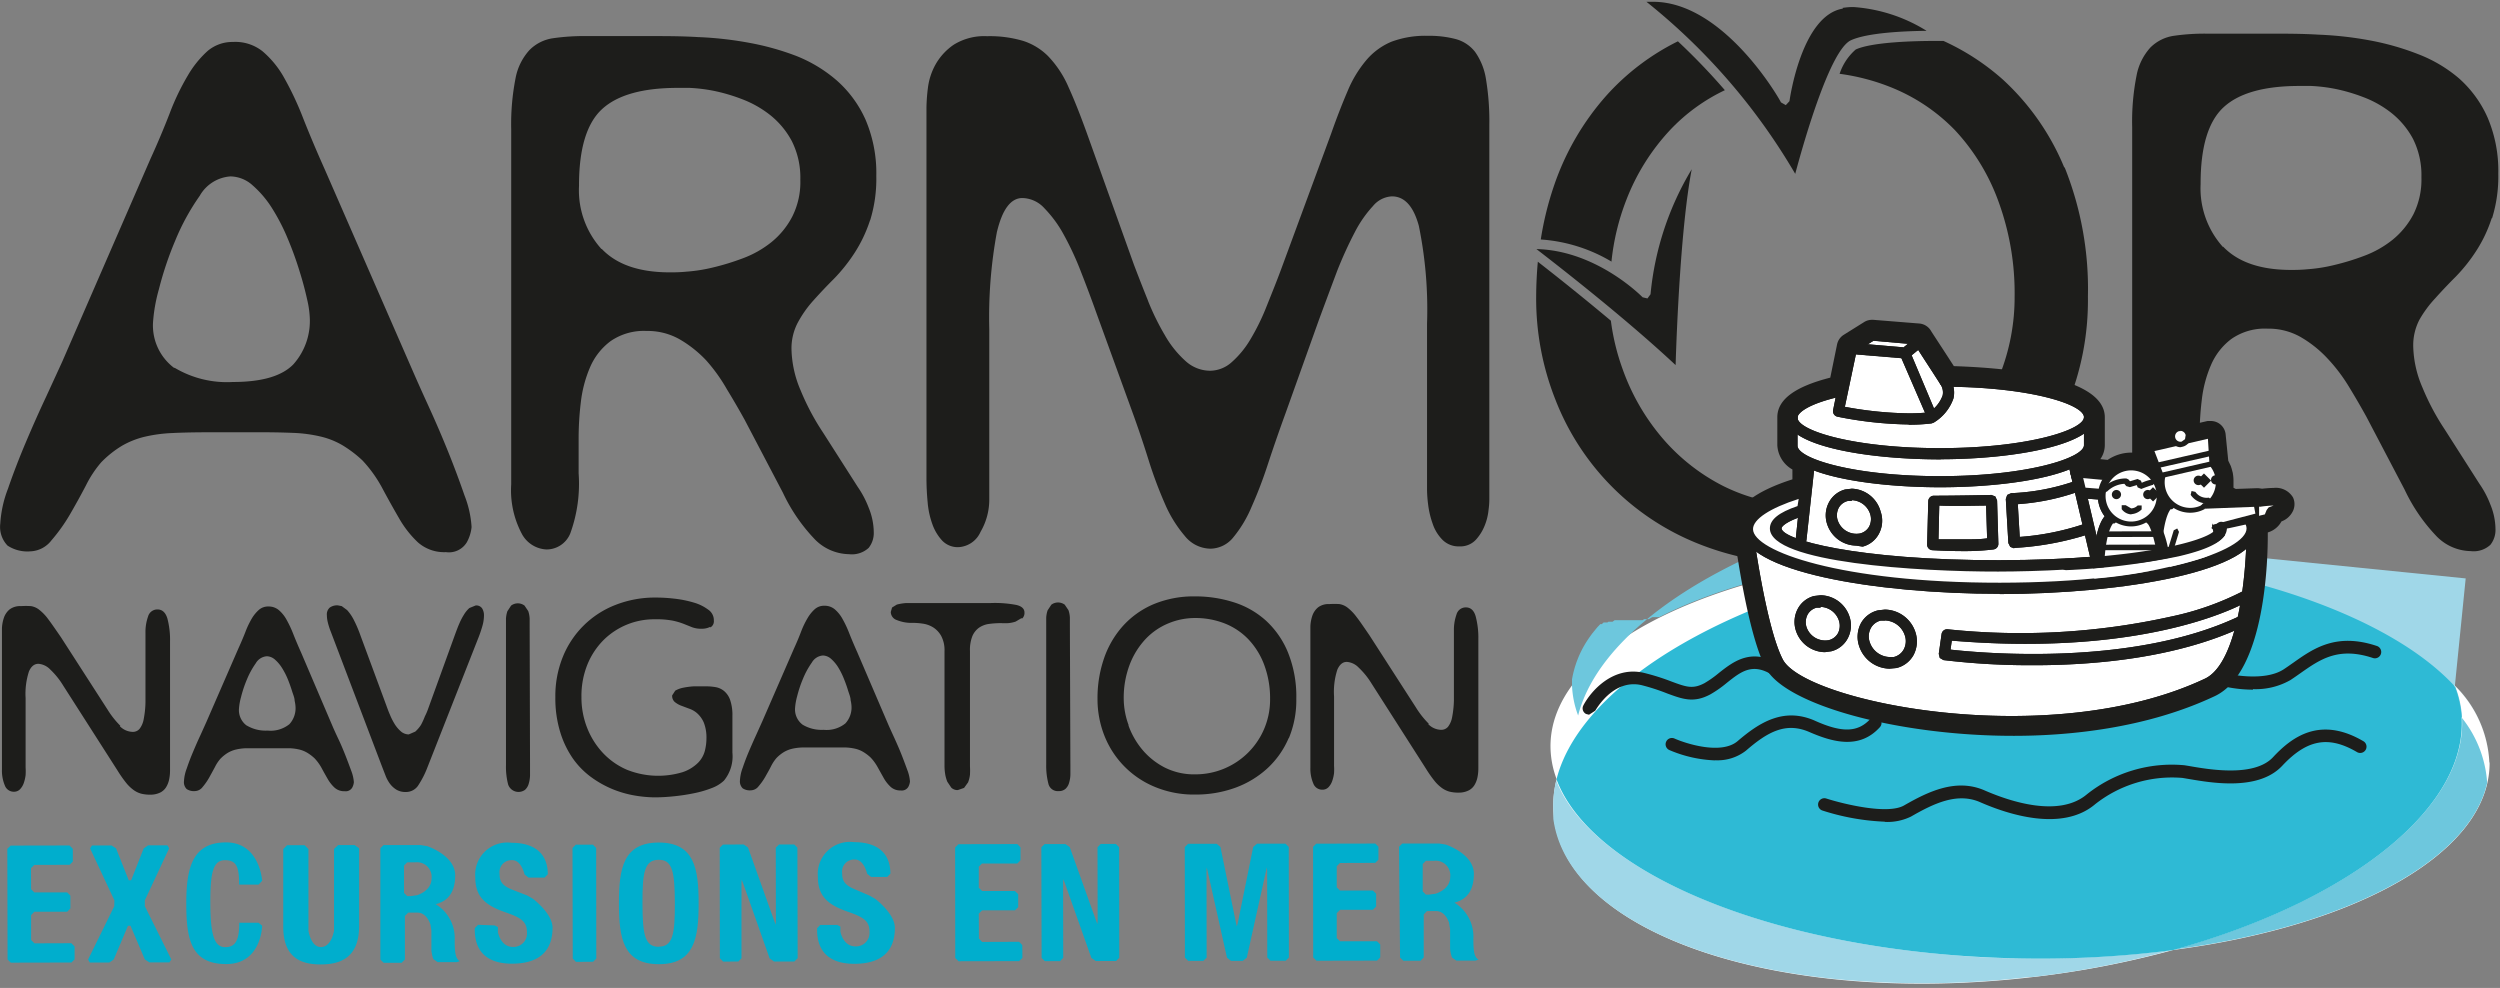 <?xml version="1.0" encoding="UTF-8"?> <svg xmlns="http://www.w3.org/2000/svg" width="248" height="98"><rect width="100%" height="100%" fill="#808080" stroke="none"/><g fill="none"><path d="M246.944 75.635a11.421 11.421 0 0 0-3.414-7.615c-3.895-9.924-23.198-15.748-45.685-13.388-24.594.14-44.099 8.63-44.036 19.442a9.37 9.37 0 0 0 .61 3.223 10.495 10.495 0 0 0-.267 3.807c1.358 11.65 22.614 18.731 47.475 15.825a93.185 93.185 0 0 0 13.96-2.69c18.299-2.412 31.42-9.734 31.383-18.592" fill="#FFF"></path><path d="M204.774 16.612a24.53 24.53 0 0 0-6.117-8.744 23.503 23.503 0 0 0-5.863-3.807h-.9c-1.79 0-6.155.089-7.805.85a5.47 5.47 0 0 0-1.6 2.411c1.687.224 3.34.65 4.925 1.27a18.3 18.3 0 0 1 6.535 4.34 20.647 20.647 0 0 1 4.29 7.03 26.447 26.447 0 0 1 1.611 9.467 20.876 20.876 0 0 1-5.748 14.454 20.305 20.305 0 0 1-14.836 6.193 17.766 17.766 0 0 1-8.35-1.878 19.607 19.607 0 0 1-6.142-4.899 21.739 21.739 0 0 1-3.807-6.675 22.437 22.437 0 0 1-1.168-4.81 259.104 259.104 0 0 0-7.246-5.85 40.018 40.018 0 0 0-.165 3.516c-.02 3.474.627 6.92 1.904 10.152a25.19 25.19 0 0 0 13.858 14.175 27.919 27.919 0 0 0 11.155 2.12 31.46 31.46 0 0 0 11.027-1.904c3.263-1.184 6.26-3 8.82-5.343a24.277 24.277 0 0 0 5.838-8.325 27.145 27.145 0 0 0 2.132-10.939 32.45 32.45 0 0 0-2.31-12.817" fill="#1D1D1B"></path><path d="M159.85 26.015a23.503 23.503 0 0 1 1.472-6.155 21.434 21.434 0 0 1 4.391-7.005 18.147 18.147 0 0 1 5.394-3.908 63.921 63.921 0 0 0-4.658-4.848 23.553 23.553 0 0 0-7.094 5.38 26.104 26.104 0 0 0-5.177 8.884 31.282 31.282 0 0 0-1.333 5.393c2.48.17 4.884.921 7.018 2.196" fill="#1D1D1B"></path><path d="M163.429 29.607l-.482-.115s-4.505-4.644-10.533-4.784c2.449 1.891 8.883 6.904 13.807 11.51.101-3.312.507-13.743 1.599-19.429a29.378 29.378 0 0 0-4.086 12.399l-.305.419zM11.893 72.043c.334.346.79.546 1.27.559a.863.863 0 0 0 .685-.305c.21-.28.349-.607.406-.952a9.695 9.695 0 0 0 .177-1.662v-6.917a4.594 4.594 0 0 1 .254-1.598c.112-.426.5-.72.94-.711.469 0 .799.304.977.888.193.737.283 1.497.266 2.26V76.42c.002.303-.028.605-.089.901a2.411 2.411 0 0 1-.304.774 1.46 1.46 0 0 1-.597.533c-.302.14-.632.21-.964.203a3.528 3.528 0 0 1-.914-.101 2.348 2.348 0 0 1-.774-.38 3.921 3.921 0 0 1-.749-.737 12.5 12.5 0 0 1-.812-1.167l-5.406-8.452a7.614 7.614 0 0 0-1.27-1.574 1.815 1.815 0 0 0-1.18-.57c-.405 0-.718.253-.938.76a7.208 7.208 0 0 0-.33 2.653v6.878c.015.25.015.5 0 .749a3.807 3.807 0 0 1-.178.774 1.713 1.713 0 0 1-.368.622.825.825 0 0 1-.622.254.94.94 0 0 1-.888-.61 3.807 3.807 0 0 1-.292-1.586v-12.69-1.27c.007-.384.076-.765.203-1.129.112-.318.31-.599.571-.812.321-.229.71-.34 1.104-.317.334-.02.669-.02 1.003 0 .302.05.586.176.824.368.332.264.626.571.876.914.317.418.736 1.028 1.27 1.802l4.618 7.17a8.655 8.655 0 0 0 1.27 1.611m12.538-.025c.627.373 1.352.55 2.08.508a2.97 2.97 0 0 0 2.158-.635 2.335 2.335 0 0 0 .61-1.7c-.011-.21-.041-.418-.09-.622 0-.292-.152-.622-.266-.99a14.674 14.674 0 0 0-.419-1.168 7.31 7.31 0 0 0-.57-1.104 3.693 3.693 0 0 0-.699-.825c-.22-.2-.502-.317-.8-.33a1.383 1.383 0 0 0-1.103.698 8.147 8.147 0 0 0-.876 1.6c-.24.567-.435 1.153-.584 1.75a5.812 5.812 0 0 0-.203 1.13 1.904 1.904 0 0 0 .749 1.688m8.502 0c.153.368.356.812.61 1.345.253.533.482 1.079.697 1.625.216.545.407 1.066.584 1.548.14.357.226.734.254 1.117-.02.186-.075.367-.165.533a.749.749 0 0 1-.749.355 1.409 1.409 0 0 1-1.002-.355 3.617 3.617 0 0 1-.673-.85c-.19-.33-.393-.686-.596-1.067a4.62 4.62 0 0 0-.724-1.002 4.378 4.378 0 0 0-.723-.546 2.83 2.83 0 0 0-.787-.317 5.19 5.19 0 0 0-.951-.127H24.406a5.292 5.292 0 0 0-.99.127c-.28.066-.55.173-.8.317a3.68 3.68 0 0 0-.76.61c-.212.246-.391.519-.534.811-.19.356-.38.698-.583 1.066a6.104 6.104 0 0 1-.648.927.99.99 0 0 1-.761.393 1.269 1.269 0 0 1-.812-.203.952.952 0 0 1-.267-.787c.026-.435.12-.863.28-1.269.177-.533.389-1.087.634-1.662.241-.571.482-1.13.736-1.663l.571-1.269 3.16-7.259c.262-.575.495-1.12.698-1.637.172-.465.385-.915.634-1.345.193-.332.438-.632.724-.888.258-.22.587-.337.926-.33a1.56 1.56 0 0 1 1.028.343c.314.267.577.59.774.951.264.47.493.957.686 1.46.22.558.478 1.167.774 1.827l3.083 7.221zm5.381-1.942c.089.241.19.533.33.85.128.317.281.622.457.914.168.28.378.532.622.75.218.2.503.314.8.316l.646-.279c.22-.197.412-.423.571-.672.145-.271.272-.551.381-.838.123-.238.229-.484.317-.736l2.69-7.424c.128-.343.255-.698.407-1.04.132-.313.29-.614.47-.902.144-.24.323-.459.532-.647l.622-.254a.698.698 0 0 1 .635.28c.134.216.2.468.19.723a3.807 3.807 0 0 1-.152 1.015c-.111.396-.243.786-.394 1.168l-5.076 12.906a9.06 9.06 0 0 1-.863 1.7c-.264.448-.749.72-1.269.711a1.726 1.726 0 0 1-.951-.241 2.398 2.398 0 0 1-.648-.61 3.44 3.44 0 0 1-.431-.824l-.33-.85-5.076-13.363a7.183 7.183 0 0 1-.305-.952 3.185 3.185 0 0 1-.089-.698.901.901 0 0 1 .28-.749c.233-.164.514-.244.8-.228l.392.076.533.393c.25.277.463.584.635.914.271.524.505 1.067.698 1.624l2.576 6.967zm14.239 5.901v1.028c-.01.28-.057.558-.14.825a1.269 1.269 0 0 1-.355.571 1.091 1.091 0 0 1-1.675-.52 6.98 6.98 0 0 1-.216-1.89V62.106v-.736c.013-.25.06-.499.14-.736l.368-.559a1.104 1.104 0 0 1 1.332 0l.368.546c.081.237.128.485.14.736v.749l.038 13.82zm17.88-13.743c-.264.13-.555.195-.85.19a2.627 2.627 0 0 1-.926-.14l-.825-.33a6.853 6.853 0 0 0-1.104-.33 8.591 8.591 0 0 0-1.777-.139 7.132 7.132 0 0 0-5.063 2.018 7.398 7.398 0 0 0-1.625 2.424 8.312 8.312 0 0 0-.609 3.274 8.223 8.223 0 0 0 .571 3.07 7.766 7.766 0 0 0 1.561 2.475 7.107 7.107 0 0 0 2.373 1.663 8.35 8.35 0 0 0 5.571.228 3.96 3.96 0 0 0 1.498-.926 2.64 2.64 0 0 0 .672-1.193c.098-.39.15-.79.153-1.193a4.048 4.048 0 0 0-.254-1.573 2.627 2.627 0 0 0-.635-.914 2.297 2.297 0 0 0-.812-.482L67.566 70a2.284 2.284 0 0 1-.635-.368.812.812 0 0 1-.253-.647l.304-.47c.244-.14.51-.239.787-.292a7.5 7.5 0 0 1 1.079-.14h1.167c.319 0 .637.026.952.077.312.051.604.182.85.38.28.236.491.543.61.889.168.511.245 1.048.228 1.586v3.642c.099 1.001-.202 2-.838 2.78a3.566 3.566 0 0 1-1.205.736c-.56.219-1.137.389-1.726.507-.65.136-1.307.237-1.967.305-.637.07-1.276.109-1.916.114a12.424 12.424 0 0 1-2.006-.178 10.533 10.533 0 0 1-2.195-.622 10.241 10.241 0 0 1-2.12-1.18 8.008 8.008 0 0 1-1.827-1.84 9.378 9.378 0 0 1-1.269-2.614 11.421 11.421 0 0 1-.495-3.503 10.33 10.33 0 0 1 .736-3.984 9.213 9.213 0 0 1 5.216-5.165 10.71 10.71 0 0 1 4.01-.736c.628.001 1.255.04 1.878.114.637.07 1.265.198 1.879.38.516.145 1.002.381 1.434.699.366.24.582.653.57 1.09.03.28-.11.55-.355.686m9.163 9.645c.628.372 1.352.55 2.081.507a2.97 2.97 0 0 0 2.157-.634 2.322 2.322 0 0 0 .61-1.7 3.44 3.44 0 0 0-.09-.61c0-.292-.152-.622-.266-1.002-.114-.38-.254-.762-.419-1.168a7.246 7.246 0 0 0-.558-1.104 3.731 3.731 0 0 0-.698-.825c-.22-.2-.502-.317-.8-.33a1.383 1.383 0 0 0-1.103.698 8.02 8.02 0 0 0-.876 1.6c-.24.567-.435 1.153-.584 1.75a5.926 5.926 0 0 0-.203 1.13 1.89 1.89 0 0 0 .749 1.688m8.502 0c.161.364.364.812.61 1.345.24.533.482 1.079.697 1.624.216.546.407 1.066.584 1.549.14.357.226.733.254 1.116a1.409 1.409 0 0 1-.165.533.749.749 0 0 1-.749.356 1.421 1.421 0 0 1-1.002-.356 3.668 3.668 0 0 1-.673-.85l-.596-1.066a4.657 4.657 0 0 0-.724-1.002 4.327 4.327 0 0 0-.723-.546 2.766 2.766 0 0 0-.787-.317 5.076 5.076 0 0 0-.952-.127h-4.327a5.305 5.305 0 0 0-.99.127c-.28.066-.55.173-.8.317-.279.169-.535.373-.76.609-.211.248-.39.52-.534.812-.177.356-.38.698-.583 1.066a6.193 6.193 0 0 1-.66.927.99.99 0 0 1-.762.393 1.269 1.269 0 0 1-.812-.203.964.964 0 0 1-.266-.787c.026-.435.12-.863.279-1.269.177-.533.389-1.087.634-1.662.246-.576.491-1.13.736-1.663l.571-1.269 3.16-7.259c.263-.575.491-1.12.686-1.637.177-.465.394-.915.647-1.345a3.68 3.68 0 0 1 .723-.888c.258-.22.588-.337.926-.33.373-.011.737.11 1.028.342.314.268.577.59.775.952.264.469.494.957.685 1.46.22.558.478 1.167.774 1.827l3.096 7.22zm13.186-10.559l-.559.33c-.234.079-.477.13-.723.153a6.345 6.345 0 0 1-.698 0 8.985 8.985 0 0 0-1.206.076c-.354.044-.693.17-.99.368-.297.211-.53.501-.672.837a3.706 3.706 0 0 0-.241 1.498v11.421c.016.28.016.559 0 .838a2.906 2.906 0 0 1-.19.761l-.394.546-.622.216a.888.888 0 0 1-.647-.241l-.393-.584a3.515 3.515 0 0 1-.216-.774 5.19 5.19 0 0 1-.064-.762V64.594a2.982 2.982 0 0 0-.33-1.51 2.36 2.36 0 0 0-.799-.85 2.665 2.665 0 0 0-1.028-.369 6.815 6.815 0 0 0-.964-.076 3.883 3.883 0 0 1-1.612-.279.863.863 0 0 1-.597-.8l.127-.444.47-.291c.311-.082.63-.133.952-.153h8.376c.85-.032 1.701.031 2.537.19.533.128.8.381.8.75a.749.749 0 0 1-.216.583m4.772 14.493v1.027c-.009.28-.056.558-.14.825a1.269 1.269 0 0 1-.355.571.964.964 0 0 1-.66.216.952.952 0 0 1-1.028-.736 7.081 7.081 0 0 1-.216-1.89V62.017v-.736c.012-.25.06-.499.14-.736l.368-.559a1.117 1.117 0 0 1 1.332 0l.368.546c.082.237.129.485.14.736v.749l.05 13.82zm5.761-3.871a7.919 7.919 0 0 0 1.383 2.411c.615.73 1.37 1.33 2.221 1.764a6.472 6.472 0 0 0 3.02.673 7.398 7.398 0 0 0 7.424-7.45 9.505 9.505 0 0 0-.583-3.413 7.462 7.462 0 0 0-1.574-2.538 6.612 6.612 0 0 0-2.36-1.574 7.931 7.931 0 0 0-2.932-.533 6.878 6.878 0 0 0-2.614.52 6.56 6.56 0 0 0-2.272 1.549 7.741 7.741 0 0 0-1.586 2.538 9.277 9.277 0 0 0-.596 3.477c.016.867.18 1.725.482 2.538m15.888 1.269a8.756 8.756 0 0 1-2.106 3.008 9.518 9.518 0 0 1-3.173 1.929 11.421 11.421 0 0 1-3.985.685 10.05 10.05 0 0 1-4.023-.762 9.086 9.086 0 0 1-5-5.076 9.822 9.822 0 0 1-.685-3.642c-.015-1.359.2-2.71.635-3.997a9.365 9.365 0 0 1 1.865-3.224 8.642 8.642 0 0 1 3.033-2.17 10.33 10.33 0 0 1 4.137-.787c1.291-.007 2.575.185 3.807.572a8.591 8.591 0 0 1 3.198 1.802 8.782 8.782 0 0 1 2.208 3.16c.59 1.467.875 3.038.838 4.619a9.797 9.797 0 0 1-.749 3.934m13.845-1.409c.334.346.79.546 1.27.558a.863.863 0 0 0 .685-.304c.209-.28.348-.607.406-.952a9.822 9.822 0 0 0 .177-1.662v-6.917a4.594 4.594 0 0 1 .254-1.599c.112-.425.5-.719.94-.71.469 0 .799.304.964.888a8.16 8.16 0 0 1 .266 2.259v12.817c.002.303-.028.605-.089.901-.056.274-.159.536-.304.774-.145.23-.352.415-.597.533-.301.14-.631.21-.964.203a3.528 3.528 0 0 1-.914-.101 2.335 2.335 0 0 1-.774-.38 3.807 3.807 0 0 1-.749-.737 12.297 12.297 0 0 1-.812-1.167l-5.393-8.44a7.614 7.614 0 0 0-1.27-1.573 1.815 1.815 0 0 0-1.18-.571c-.405 0-.71.254-.938.761a7.132 7.132 0 0 0-.33 2.653v6.865c.015.25.015.5 0 .749-.031.264-.09.523-.178.774a1.7 1.7 0 0 1-.368.622.825.825 0 0 1-.622.254.94.94 0 0 1-.888-.61 3.731 3.731 0 0 1-.292-1.586v-12.69-1.27c.009-.384.077-.765.203-1.129.113-.317.31-.598.571-.812.321-.229.71-.34 1.104-.317.334-.02.669-.02 1.003 0 .301.05.585.177.824.368.332.264.626.571.876.914.33.418.736 1.028 1.27 1.802l4.618 7.17a8.794 8.794 0 0 0 1.27 1.611M17.324 36.485a10.152 10.152 0 0 0 5.787 1.408c2.86 0 4.856-.583 5.99-1.75a6.46 6.46 0 0 0 1.624-4.722 9.467 9.467 0 0 0-.254-1.7 32.177 32.177 0 0 0-.736-2.754 33.6 33.6 0 0 0-1.167-3.236 20.203 20.203 0 0 0-1.561-3.046 10.254 10.254 0 0 0-1.93-2.284 3.35 3.35 0 0 0-2.22-.901 3.807 3.807 0 0 0-3.046 1.929 22.487 22.487 0 0 0-2.424 4.429 33.312 33.312 0 0 0-1.624 4.835 16.168 16.168 0 0 0-.571 3.122 5.266 5.266 0 0 0 2.081 4.682m23.604.14c.44 1.015.998 2.263 1.675 3.744.677 1.48 1.32 2.978 1.93 4.492a93.154 93.154 0 0 1 1.598 4.277c.39.985.626 2.026.698 3.084v.076a3.896 3.896 0 0 1-.47 1.484 2.069 2.069 0 0 1-2.068.978 3.934 3.934 0 0 1-2.792-.978 10.254 10.254 0 0 1-1.84-2.347 94.557 94.557 0 0 1-1.637-2.932 12.944 12.944 0 0 0-2.005-2.83 11.688 11.688 0 0 0-2.005-1.523 7.817 7.817 0 0 0-2.183-.863 14.074 14.074 0 0 0-2.652-.355 77.179 77.179 0 0 0-3.338-.063h-4.936c-1.455 0-2.703.025-3.744.076-.927.035-1.85.158-2.754.368a8.426 8.426 0 0 0-2.22.876 10.152 10.152 0 0 0-2.107 1.675 10.952 10.952 0 0 0-1.485 2.246 73.775 73.775 0 0 1-1.624 2.944c-.527.9-1.134 1.749-1.815 2.538a2.766 2.766 0 0 1-2.107 1.091 3.591 3.591 0 0 1-2.246-.57 2.678 2.678 0 0 1-.723-2.183c.074-1.183.331-2.348.761-3.452.508-1.48 1.1-3.02 1.777-4.62.677-1.598 1.35-3.109 2.018-4.53a8344.04 8344.04 0 0 0 1.586-3.452l8.756-20.127a82.666 82.666 0 0 0 1.917-4.543 23.794 23.794 0 0 1 1.776-3.705 10.152 10.152 0 0 1 1.955-2.437 3.807 3.807 0 0 1 2.538-.914 4.34 4.34 0 0 1 2.918.914 9.467 9.467 0 0 1 2.158 2.64 30.698 30.698 0 0 1 1.89 4.023c.61 1.548 1.325 3.24 2.145 5.076l8.655 19.822zm18.833-11.929c1.48 1.548 3.743 2.318 6.789 2.31.343 0 .901 0 1.675-.076a15.685 15.685 0 0 0 2.538-.406 24.264 24.264 0 0 0 2.982-.914 10.152 10.152 0 0 0 2.83-1.6 7.995 7.995 0 0 0 2.069-2.537 7.614 7.614 0 0 0 .8-3.668 8.058 8.058 0 0 0-.838-3.807c-.53-1-1.26-1.881-2.145-2.589a10.457 10.457 0 0 0-2.804-1.586c-.93-.36-1.89-.641-2.868-.838a16.32 16.32 0 0 0-2.323-.279h-1.193c-3.485 0-5.99.707-7.512 2.12-1.523 1.412-2.28 3.95-2.272 7.614a8.693 8.693 0 0 0 2.22 6.243m26.65-2.842a13.756 13.756 0 0 1-1.56 3.274c-.592.91-1.272 1.76-2.03 2.538a51.65 51.65 0 0 0-2.031 2.145c-.61.673-1.133 1.42-1.561 2.22a5.495 5.495 0 0 0-.61 2.615c.036 1.412.347 2.805.914 4.099.601 1.461 1.345 2.86 2.221 4.175l3.427 5.368a9.581 9.581 0 0 1 1.091 2.068c.324.772.496 1.6.508 2.437a2.36 2.36 0 0 1-.508 1.56 2.462 2.462 0 0 1-1.954.623 4.848 4.848 0 0 1-3.49-1.587 17.272 17.272 0 0 1-3.058-4.505l-3.808-7.259a81.657 81.657 0 0 0-1.75-3.007 16.777 16.777 0 0 0-2.044-2.856 11.612 11.612 0 0 0-2.652-2.106 6.447 6.447 0 0 0-3.274-.825 5.8 5.8 0 0 0-3.592 1.028 6.345 6.345 0 0 0-2.03 2.614c-.467 1.1-.77 2.263-.901 3.452a29.759 29.759 0 0 0-.216 3.528v3.502a14.416 14.416 0 0 1-.825 5.952 2.538 2.538 0 0 1-2.36 1.6 2.919 2.919 0 0 1-2.475-1.6 9.2 9.2 0 0 1-1.028-4.86V12.83c-.04-1.703.105-3.405.432-5.076a5.698 5.698 0 0 1 1.383-2.792 4.112 4.112 0 0 1 2.322-1.168 21.46 21.46 0 0 1 3.274-.215h6.346c1.497 0 3.096 0 4.796.101 1.704.067 3.4.258 5.077.571 1.571.286 3.113.715 4.606 1.282a13.96 13.96 0 0 1 4.074 2.462 11.332 11.332 0 0 1 2.842 3.883 13.503 13.503 0 0 1 1.066 5.584 13.96 13.96 0 0 1-.609 4.39m27.564 7.996c.47 1.179 1.03 2.32 1.675 3.413.536.95 1.222 1.807 2.03 2.538a3.63 3.63 0 0 0 2.437.978 3.236 3.236 0 0 0 2.145-.838 9.353 9.353 0 0 0 1.852-2.246 21.967 21.967 0 0 0 1.625-3.312c.507-1.27 1.028-2.538 1.56-3.998l4.848-13.147a67.664 67.664 0 0 1 1.663-4.29 11.65 11.65 0 0 1 1.853-3.02 6.612 6.612 0 0 1 2.462-1.789 9.594 9.594 0 0 1 3.59-.584 10.33 10.33 0 0 1 2.767.318 3.63 3.63 0 0 1 1.93 1.269 6.345 6.345 0 0 1 1.09 2.728 25.38 25.38 0 0 1 .33 4.492v37.03c0 .242 0 .635-.075 1.168a5.571 5.571 0 0 1-.394 1.6 4.581 4.581 0 0 1-.9 1.42 2.094 2.094 0 0 1-1.6.623 2.246 2.246 0 0 1-1.675-.648 4.099 4.099 0 0 1-.977-1.599 8.744 8.744 0 0 1-.444-1.852 12.843 12.843 0 0 1-.115-1.498V32.107a41.32 41.32 0 0 0-.812-9.696c-.533-1.963-1.43-2.94-2.69-2.931a2.602 2.602 0 0 0-1.853.951c-.703.763-1.3 1.617-1.777 2.539a40.203 40.203 0 0 0-1.776 3.883c-.584 1.556-1.189 3.18-1.815 4.873l-3.325 9.302a165.165 165.165 0 0 0-1.738 5.013 42.666 42.666 0 0 1-1.625 4.25 12.018 12.018 0 0 1-1.802 3.008 2.957 2.957 0 0 1-2.284 1.13 3.312 3.312 0 0 1-2.538-1.27 12.462 12.462 0 0 1-1.967-3.184 41.408 41.408 0 0 1-1.637-4.391 108.236 108.236 0 0 0-1.637-4.835l-3.503-9.645c-.482-1.354-.994-2.72-1.535-4.099a29.708 29.708 0 0 0-1.713-3.706 11.865 11.865 0 0 0-1.93-2.64 3.033 3.033 0 0 0-2.182-1.014c-1.16 0-2.005 1.138-2.538 3.413-.58 3.16-.832 6.37-.749 9.582v16.916a6.345 6.345 0 0 1-.863 3.198 2.538 2.538 0 0 1-2.17 1.523 2.132 2.132 0 0 1-1.637-.648 4.683 4.683 0 0 1-.977-1.637 8.401 8.401 0 0 1-.47-2.208 25.343 25.343 0 0 1-.114-2.322V10.723a17.17 17.17 0 0 1 .14-1.967c.096-.829.355-1.631.761-2.36a5.85 5.85 0 0 1 1.815-1.967c.99-.607 2.14-.9 3.3-.838a11.586 11.586 0 0 1 3.59.47 6.168 6.168 0 0 1 2.437 1.485c.861.896 1.553 1.941 2.043 3.083.584 1.278 1.24 2.936 1.967 4.975l4.518 12.627c.444 1.167.914 2.373 1.421 3.63m106.638-5.394c1.48 1.548 3.743 2.318 6.789 2.31.343 0 .9 0 1.675-.076.856-.065 1.705-.201 2.538-.407 1.013-.239 2.01-.544 2.982-.913a10.152 10.152 0 0 0 2.83-1.6 8.071 8.071 0 0 0 2.069-2.537c.56-1.14.83-2.4.787-3.668a8.033 8.033 0 0 0-.838-3.807 8.249 8.249 0 0 0-2.107-2.538 10.393 10.393 0 0 0-2.791-1.586c-.93-.36-1.89-.641-2.868-.838a16.256 16.256 0 0 0-2.323-.28h-1.193c-3.485 0-5.99.707-7.512 2.12-1.523 1.413-2.28 3.951-2.272 7.614a8.693 8.693 0 0 0 2.22 6.244m26.65-2.843a13.63 13.63 0 0 1-1.56 3.275c-.591.911-1.271 1.761-2.03 2.538a51.651 51.651 0 0 0-2.031 2.144 11.206 11.206 0 0 0-1.548 2.107 5.52 5.52 0 0 0-.61 2.614 10.85 10.85 0 0 0 .914 4.1c.6 1.461 1.344 2.86 2.22 4.174l3.427 5.368a9.492 9.492 0 0 1 1.092 2.069c.323.772.496 1.6.507 2.436a2.373 2.373 0 0 1-.507 1.561 2.45 2.45 0 0 1-1.955.622 4.848 4.848 0 0 1-3.49-1.586 17.335 17.335 0 0 1-3.058-4.505l-3.807-7.26a81.658 81.658 0 0 0-1.751-3.007 16.7 16.7 0 0 0-2.12-2.779 11.56 11.56 0 0 0-2.652-2.107 6.46 6.46 0 0 0-3.274-.824 5.8 5.8 0 0 0-3.591 1.027 6.345 6.345 0 0 0-2.03 2.615c-.47 1.1-.774 2.262-.902 3.451a29.264 29.264 0 0 0-.215 3.528v3.49a14.39 14.39 0 0 1-.825 5.952 2.538 2.538 0 0 1-2.36 1.599 2.919 2.919 0 0 1-2.475-1.599 9.2 9.2 0 0 1-1.028-4.86V12.589a23.388 23.388 0 0 1 .431-5.076 5.698 5.698 0 0 1 1.37-2.792 4.124 4.124 0 0 1 2.323-1.168c1.08-.155 2.17-.227 3.261-.215h6.346c1.497 0 3.096 0 4.784.101 1.704.067 3.4.258 5.076.571 1.64.303 3.246.761 4.797 1.37a13.883 13.883 0 0 1 4.023 2.386 11.32 11.32 0 0 1 2.842 3.884 13.477 13.477 0 0 1 1.066 5.584 13.96 13.96 0 0 1-.609 4.39" fill="#1D1D1B"></path><path fill="#A0D7E8" transform="rotate(-84.25 227.937 61.07)" d="M222.594 44.865H233.279V77.276H222.594z"></path><path d="M216.005 54.569c-.964-.094-1.942-.174-2.931-.242h-.775a92.081 92.081 0 0 0-14.505.407h2.424c3.046 0 6.016.228 8.884.52 15.634 1.573 28.502 6.485 34.365 12.842-2.728-7.182-13.376-12.17-27.462-13.527m-61.599 22.728zm-.317 3.452c1.104 8.35 12.5 14.34 28.096 15.913-15.583-1.573-26.98-7.614-28.096-15.913m61.408 12.97a93.503 93.503 0 0 1-13.82 2.677 93.503 93.503 0 0 0 13.833-2.678m-13.947 2.678h-.203.203" fill="#A0D7E8"></path><path d="M154.406 77.297a10.596 10.596 0 0 0-.317 3.185v.736c1.104 8.35 12.5 14.34 28.096 15.914a90.102 90.102 0 0 0 19.137-.216h.33a93.338 93.338 0 0 0 13.82-2.677c-4.998.644-10.037.92-15.076.824-3.046 0-6.015-.228-8.883-.52-19.036-1.916-34.049-8.883-37.183-17.246" fill="#A0D7E8"></path><path d="M162.515 62.386l-.444.545.444-.545zm-2.005 5.025a9.404 9.404 0 0 1 0 0" fill="#6DC7DD"></path><path d="M197.832 54.569c-12.868.076-24.327 2.423-32.335 6.205l-.177.089-.724.355H163.924l-.127.064-.127.076-.114.063h-.457l-.165.102h-2.766l-.204.152h-.418l-.09.076h-.38l-.178.165h-.152l-.24.254-.102.114-.445.546c-.19.254-.368.508-.533.761a10.241 10.241 0 0 0-1.484 3.807v.508c.03 1.05.236 2.089.609 3.071 2.601-10.304 20.14-19.95 42.284-22.538l1.155-.127m43.528 19.696a11.56 11.56 0 0 1 3.4 7.31 11.548 11.548 0 0 0-3.413-7.31m3.414 7.601c-1.815 7.932-14.277 14.315-31.142 16.498 16.865-2.221 29.34-8.617 31.142-16.498" fill="#6DC7DD"></path><path d="M243.53 68.02c.324.815.541 1.668.648 2.538 1.091 9.34-10.952 18.782-28.604 23.655 16.865-2.22 29.327-8.617 31.142-16.497v-.203a11.56 11.56 0 0 0-3.401-7.31" fill="#6DC7DD"></path><path d="M209.152 55.165c-2.88-.292-5.85-.47-8.883-.52h-2.424l-1.155.127c-22.144 2.538-39.682 12.233-42.284 22.538 3.135 8.426 18.097 15.33 37.183 17.246 2.88.292 5.85.47 8.883.52 5.039.096 10.078-.18 15.076-.825 17.64-4.873 29.696-14.314 28.592-23.655a10.254 10.254 0 0 0-.648-2.538c-5.863-6.345-18.73-11.269-34.365-12.842" fill="#2EBAD5"></path><path d="M157.63 70.901l-.292-.076a.622.622 0 0 1-.267-.85c.749-1.434 2.957-3.947 6.015-3.224.932.228 1.848.516 2.741.863 1.447.533 2.094.774 3.262.152.505-.297.985-.637 1.434-1.015 1.447-1.142 3.249-2.538 6.002-.837a.63.63 0 0 1-.672 1.066c-2.005-1.27-3.135-.368-4.556.761-.504.423-1.043.8-1.612 1.13-1.662.9-2.766.482-4.29-.077a20.926 20.926 0 0 0-2.537-.824c-2.88-.673-4.594 2.538-4.62 2.538l-.609.393zm12.512 4.53a12.69 12.69 0 0 1-4.543-1.027.625.625 0 1 1 .508-1.143c1.205.533 4.67 1.625 6.269.254 2.144-1.84 4.543-3.363 7.614-2.043 2.792 1.27 4.353 1.168 5.57-.178a.624.624 0 1 1 .927.838c-2.017 2.233-4.67 1.497-7.005.482-2.335-1.015-4.15 0-6.269 1.84a4.581 4.581 0 0 1-3.045.965m16.763 6.091a23.11 23.11 0 0 1-6.142-1.104.626.626 0 1 1 .381-1.193c1.586.508 6.066 1.637 7.716.685 2.386-1.37 5.152-2.715 7.97-1.497 2.614 1.142 7.41 2.703 10.152.406a13.528 13.528 0 0 1 9.695-2.893l.393.063c1.955.343 6.51 1.155 8.389-.863 1.878-2.018 4.683-4.111 8.985-1.573a.626.626 0 0 1-.635 1.078c-2.843-1.675-4.987-1.269-7.437 1.345-2.449 2.615-7.373 1.625-9.517 1.27l-.381-.064a12.31 12.31 0 0 0-8.668 2.614c-3.248 2.741-8.566 1.04-11.42-.215-2.285-.99-4.633.165-6.84 1.434a5.33 5.33 0 0 1-2.539.533m36.46-13.122a13.16 13.16 0 0 1-2.907-.33.653.653 0 0 1 .305-1.27s3.63.876 5.634-.405c.33-.216.648-.445.978-.673 1.992-1.409 4.25-2.995 8.261-1.662a.628.628 0 1 1-.393 1.192c-3.414-1.129-5.229.153-7.145 1.498-.343.241-.685.482-1.015.698a6.942 6.942 0 0 1-3.706.9" fill="#1D1D1B"></path><path d="M199.736 72.335c-11.015 0-22.22-2.944-23.985-6.345-1.56-3.008-2.715-10.597-3.033-12.932l-.089-.558v-.165c.127-1.65 2.094-3.071 5.863-4.2v-1.93c-1.002-.583-1.51-1.268-1.51-2.017v-2.741c0-1.409 1.726-2.538 5.14-3.325l.761-3.807.33-.47 2.03-1.269.394-.114h.064l4.555.393.559.33 2.538 3.884c7.132.088 14.644 1.459 14.644 4.302v2.791a2.386 2.386 0 0 1-1.383 1.942 75.43 75.43 0 0 1 2.602.254 3.49 3.49 0 0 1 3.921-.28l-.508-1.268v-.61l.483-.368 1.573-.355c-.084-.78.429-1.5 1.193-1.675h.343c.655 0 1.24.411 1.46 1.028l1.357-.317h.165l.444.152.292.546.178 2.804.089.165.215.444v.178l-.672.317.698-.228.076.304.063.648c0 .26-.03.52-.089.774V48.959c.33.14.648.292.94.445l2.335-.09c.353 0 .656.25.723.597l.228 1.155a.736.736 0 0 1-.507.85l-.19.09v1.104c0 1.344-.115 13.197-4.848 15.43-6.739 3.186-14.366 3.808-19.594 3.808l.152-.013z" fill="#FFF"></path><path d="M185.7 31.726a1.46 1.46 0 0 0-.786.228l-2.03 1.27c-.336.217-.569.56-.648.951l-.673 3.287c-3.527.9-5.253 2.183-5.253 3.934v2.766a2.931 2.931 0 0 0 1.497 2.412v.977c-3.705 1.193-5.622 2.677-5.863 4.543v.33l.102.698c.418 3.02 1.535 10.152 3.109 13.134 1.903 3.668 13.185 6.752 24.632 6.739 5.304 0 13.045-.698 19.911-3.934 5.076-2.373 5.28-13.833 5.266-16.104v-.673c.498-.333.744-.936.622-1.523l-.228-1.154a1.472 1.472 0 0 0-1.447-1.18l-2.12.076-.228-.115v-.698a4.683 4.683 0 0 0-.076-.8l-.101-.38-.089-.279-.254-.533-.254-2.55a1.472 1.472 0 0 0-1.472-1.384h-.33l-.825.19a2.284 2.284 0 0 0-1.84-.926h-.507a2.297 2.297 0 0 0-1.739 1.802l-1.028.241a1.472 1.472 0 0 0-1.091 1.827h-.52a4.2 4.2 0 0 0-2.36.724l-.724-.076c.288-.41.443-.896.444-1.396v-2.754c0-4.34-11.155-4.95-14.975-5.076-1.167-1.815-2.31-3.54-2.31-3.566a1.485 1.485 0 0 0-1.103-.66l-4.582-.368h-.126zm34.455 20.685h.216l-.064.28.064-.28v-.24h-.203l-.013.24zm-6.003.508c.33-2.538 1.04-2.944 1.04-2.944l-1.09-.203v.101l-.165.457v.089l-.292.444-.42.419c.382.114.686.8.94 1.611l-.013.026zm-7.97-5.178l-.075-.33v.33h.076zm-20.481-14.518l4.555.394s1.422 2.144 2.716 4.175c7.944 0 14.315 1.624 14.315 3.579v2.791c0 .559-.52 1.08-1.447 1.549l.152 1.13c1.27.088 2.373.202 3.503.33a2.754 2.754 0 0 1 4.34.646l.635.114v-.774h-.165l-1.016-2.652 2.538-.571-.215-.203-.127-.28a.812.812 0 0 1 .609-.964h.178a.812.812 0 0 1 .786.635v.304l-.101.28 2.297-.52.177 2.842h-.101l.254.368.165.355v.178l.076.28v.507l-.076.609v.127l-.165.457v.088l-.127.242c.605.221 1.194.484 1.764.786l2.538-.088.228 1.154h-.19l-.85.19c.23.29.36.646.368 1.016l-.127.61h.127s0 12.69-4.43 14.77a46.079 46.079 0 0 1-19.276 3.808c-11.421 0-21.865-3.122-23.325-5.94-1.46-2.817-2.677-10.71-2.97-12.69l-.063-.406v-.089c.09-1.396 2.208-2.665 5.698-3.68l-.089.863.343-.05.102-3.732c-.965-.482-1.523-1.015-1.523-1.586v-2.728c0-1.066 1.903-2.018 4.91-2.69h.128l.863-4.227 2.018-1.307z" fill="#1D1D1B"></path><path d="M224.28 52.17h-.204a.736.736 0 0 1-.672-.736V50a.736.736 0 0 1 .621-.736 12.386 12.386 0 0 1 1.523-.127c.317 0 .965 0 1.27.533v.723c0 .127-.204.457-1.016.775l-.089.19c-.278.522-.83.837-1.421.812" fill="#FFF"></path><path d="M225.548 48.401c-.544.013-1.086.06-1.624.14a1.472 1.472 0 0 0-1.27 1.459v1.434A1.472 1.472 0 0 0 224 52.906h.266a2.259 2.259 0 0 0 2.056-1.18 2.043 2.043 0 0 0 1.142-1.04 1.599 1.599 0 0 0 0-1.346 1.98 1.98 0 0 0-1.903-.939m0 1.472c.292 0 .533 0 .571.127.038.127-.964.596-.964.596a.838.838 0 0 1-.876.838h-.14V50c.467-.07.937-.113 1.409-.127" fill="#1D1D1B"></path><path d="M199.635 72.17a64.153 64.153 0 0 1-7.132-.393c-8.35-.927-15.343-3.376-16.625-5.85-1.802-3.465-3.033-13.034-3.096-13.44a.558.558 0 0 1 1.091-.14c0 .102 1.27 9.772 2.982 13.072 2.208 4.238 26.498 9.162 41.879 1.903 3.375-1.599 4.111-10.837 4.111-14.264a.558.558 0 1 1 1.104 0 46.56 46.56 0 0 1-.558 6.688c-.762 4.746-2.17 7.614-4.188 8.579a46.954 46.954 0 0 1-19.581 3.807" fill="#1D1D1B"></path><path d="M180.599 60.28h-.38c-.384.092-.71.34-.902.684-.205.392-.242.85-.101 1.27a1.954 1.954 0 0 0 2.195 1.269c.388-.09.72-.339.914-.686.2-.393.233-.851.089-1.269a1.98 1.98 0 0 0-1.815-1.345m.431 4.492a3.071 3.071 0 0 1-2.868-2.106 2.766 2.766 0 0 1 .178-2.196c.335-.63.92-1.091 1.612-1.269l.647-.076a3.071 3.071 0 0 1 2.868 2.107c.247.72.182 1.511-.178 2.183a2.538 2.538 0 0 1-1.624 1.269l-.635.088zm5.965-3.134h-.419c-.421.098-.781.37-.99.749-.23.434-.267.945-.101 1.408a2.145 2.145 0 0 0 1.967 1.46h.406c.42-.1.78-.371.99-.75.233-.437.27-.954.101-1.42a2.145 2.145 0 0 0-1.967-1.46m.457 4.784a3.236 3.236 0 0 1-3.008-2.22 2.88 2.88 0 0 1 .178-2.297 2.627 2.627 0 0 1 1.7-1.27l.673-.075a3.236 3.236 0 0 1 3.02 2.22c.262.763.193 1.6-.19 2.31-.36.64-.972 1.1-1.688 1.269l-.685.063zm-3.744-16.637h-.38c-.388.09-.72.339-.914.686-.2.393-.233.851-.089 1.269a1.954 1.954 0 0 0 2.196 1.269c.387-.09.72-.338.913-.685.201-.394.233-.852.09-1.27a1.98 1.98 0 0 0-1.816-1.345m.432 4.505a3.071 3.071 0 0 1-2.868-2.106 2.754 2.754 0 0 1 .178-2.196c.334-.63.92-1.091 1.611-1.269l.647-.076a3.071 3.071 0 0 1 2.868 2.284c.25.725.186 1.521-.177 2.196a2.538 2.538 0 0 1-1.612 1.269l-.647-.102zm17.665 11.866a72.335 72.335 0 0 1-8.998-.508l-.368-.216-.101-.406.28-1.967a.558.558 0 0 1 .596-.47 68.832 68.832 0 0 0 22.208-1.268 28.135 28.135 0 0 0 7.144-2.538.558.558 0 0 1 .571.952c-.38.228-9.606 5.647-29.505 3.984l-.127.889c3.046.342 17.983 1.713 28.541-3.262a.558.558 0 0 1 .47 1.003c-6.51 3.07-14.62 3.807-20.711 3.807m-9.277-20.419c-7.614 0-15.317-1.409-15.317-4.124 0-1.358 1.79-2.45 5.343-3.236a.558.558 0 0 1 .24 1.078c-3.527.774-4.479 1.714-4.466 2.145 0 1.269 5.533 3.033 14.213 3.02 8.68-.012 14.2-1.827 14.2-3.07 0-1.244-5.24-2.983-13.781-3.021a.558.558 0 0 1-.546-.558.546.546 0 0 1 .558-.546c7.399 0 14.886 1.472 14.886 4.124 0 2.653-7.703 4.163-15.304 4.175" fill="#1D1D1B"></path><path d="M192.528 48.338c-7.614 0-15.317-1.41-15.317-4.125v-2.766a.558.558 0 1 1 1.104 0v2.766c0 1.27 5.533 3.033 14.213 3.02 8.68-.012 14.2-1.827 14.2-3.07v-2.767a.558.558 0 0 1 1.104 0v2.766c0 2.729-7.703 4.163-15.304 4.176" fill="#1D1D1B"></path><path d="M178.632 54.048a.558.558 0 0 1-.495-.609l.787-7.538a.558.558 0 0 1 1.104.114l-.825 7.538a.558.558 0 0 1-.546.495m29.379 2.297a.558.558 0 0 1-.546-.431l-2.322-9.873a.558.558 0 1 1 1.078-.254l2.323 9.873a.558.558 0 0 1-.407.672l-.126.013zm-25.026-15.99c2.092.4 4.216.616 6.345.648.666.003 1.331-.03 1.993-.102a3.287 3.287 0 0 0 1.358-1.662 1.421 1.421 0 0 0-.229-1.13c-1.04-1.624-2.17-3.337-2.538-3.947l-4.099-.355-1.675 1.066-1.155 5.482zm6.345 1.752a37.906 37.906 0 0 1-7.094-.775.558.558 0 0 1-.418-.647l1.269-6.269.24-.355 2.031-1.27.343-.088 4.556.393.419.242s1.434 2.17 2.715 4.187c.394.585.527 1.306.368 1.993a4.53 4.53 0 0 1-1.967 2.41l-.215.077c-.75.088-1.505.13-2.26.127" fill="#1D1D1B"></path><path d="M191.589 41.548l-.508-.33-2.462-5.685-5.076-.419a.558.558 0 0 1-.317-.976.546.546 0 0 1 .406-.128l5.355.457.457.33 2.538 6.028a.558.558 0 0 1-.292.723h-.101z" fill="#1D1D1B"></path><path fill="#1D1D1B" d="M189.241 35.393L188.81 35.19 188.886 34.416 189.749 33.706 190.536 33.782 190.459 34.569 189.596 35.279z"></path><path d="M199.787 54.39l-.368-.139-.19-.38-.254-4.366.14-.406.393-.178a21.688 21.688 0 0 0 6.345-1.205.558.558 0 1 1 .393 1.028 22.525 22.525 0 0 1-6.078 1.269l.19 3.248a25.85 25.85 0 0 0 6.345-1.269.558.558 0 1 1 .444 1.016 29.327 29.327 0 0 1-7.31 1.345l-.05.038zm-7.488-.887h2.437c.977 0 1.739 0 2.386-.102l-.102-3.249c-.951 0-2.944.076-4.644 0l-.077 3.35zm2.437 1.167c-1.612 0-2.982-.089-3.046-.089a.558.558 0 0 1-.52-.57l.114-4.303a.558.558 0 0 1 .571-.533c2.36 0 5.66-.076 5.686-.076l.393.152.178.394.127 4.302a.558.558 0 0 1-.483.558 23.49 23.49 0 0 1-3.033.165" fill="#1D1D1B"></path><path d="M178.873 50.647c-1.726.533-2.703 1.155-2.703 1.802 0 2.069 9.886 3.731 22.081 3.719 12.196-.013 22.081-1.714 22.069-3.808 0-1.586-5.762-2.931-13.96-3.464l-.495-2.081c10.153.736 17.475 2.97 17.475 5.609 0 3.261-11.193 5.914-25.025 5.939-13.833.025-25.038-2.602-25.038-5.863 0-1.434 2.144-2.741 5.71-3.807l-.114 1.954z" fill="#FFF"></path><path d="M178.429 49.492c-2.855.914-4.53 2.018-4.53 2.995 0 2.183 8.73 5.33 24.492 5.318 15.761-.013 24.467-3.198 24.467-5.381 0-1.802-5.673-4.137-16.206-5l.229.952c4.53.317 13.96 1.269 13.96 3.984 0 3.401-14.798 4.328-22.628 4.34-7.83.013-22.627-.862-22.64-4.276 0-.876.876-1.586 2.742-2.221l.114-.71zm19.962 9.417c-12.399 0-25.584-2.221-25.597-6.422 0-1.688 2.056-3.134 6.117-4.302l.508.102.19.482-.19 1.89-.38.47c-1.892.597-2.31 1.117-2.31 1.27 0 1.116 7.398 3.185 21.573 3.172 14.175-.013 21.574-2.12 21.574-3.236 0-.634-3.376-2.246-13.389-2.906l-.507-.419-.597-2.056.114-.482.457-.19c13.262.964 17.983 3.807 17.995 6.155 0 4.2-13.172 6.472-25.57 6.497" fill="#1D1D1B"></path><path d="M220.282 53.553s-.076-.698-.241-1.472l3.807-.837v-1.27l-4.543.166-.33-.216a2.741 2.741 0 0 0 .406-3.909h.101l-.203-2.868-2.284.52.089-.596a.813.813 0 1 0-1.587.355l.343.495-2.538.571 1.015 2.653h.165l-.076.647a2.766 2.766 0 0 0 1.066 2.17h-.343s-1.078.571-1.192 5.076" fill="#FFF"></path><path d="M213.962 55.685a.558.558 0 0 1-.533-.57c.089-3.453.723-4.798 1.167-5.318a3.287 3.287 0 0 1-.672-1.992v-.407l-1.015-2.652v-.457l.368-.279 1.738-.393a1.37 1.37 0 0 1 2.665-.61l1.536-.355.457.102.14.393.177 2.83a3.274 3.274 0 0 1 0 3.579l3.807-.14a.546.546 0 0 1 .571.533v1.27a.546.546 0 0 1-.431.558l-3.3.723c.102.558.14.977.14.99a.558.558 0 1 1-1.104.114s-.064-.673-.229-1.421a.558.558 0 0 1 .419-.66l3.376-.736v-.229l-3.985.153-.419-.165-.076-.064-.394-.419.19-.545a2.183 2.183 0 0 0 .33-3.122l-.088-.533v-.102l-.127-1.89-1.65.38-.57-.215v-.8l-.305-.19-.19.304.114.153.24.558-.418.444-1.878.432.647 1.7.165.114.152.52-.063.52c0 .68.314 1.322.85 1.74l.19.596-.482.393h-.152c-.203.254-.8 1.27-.889 4.62a.558.558 0 0 1-.545.533" fill="#1D1D1B"></path><path d="M224.102 50v1.434a.838.838 0 0 0 1.015-.838s1.104-.33.964-.596c-.14-.266-1.98 0-1.98 0" fill="#FFF"></path><path d="M224.241 52.03h-.19a.558.558 0 0 1-.508-.545V50a.558.558 0 0 1 .47-.546c.492-.072.987-.114 1.484-.127.305 0 .863 0 1.08.432v.57c0 .102-.179.407-.99.712l-.102.253a1.345 1.345 0 0 1-1.27.711m-10.253 3.414l-.267-.28c.127-4.593 1.27-5.304 1.346-5.367h.101a16.815 16.815 0 0 1 3.896 0c1.142.291 1.485 3.248 1.536 3.807l-.254.304-.305-.254c-.127-1.269-.57-3.21-1.13-3.363a15.838 15.838 0 0 0-3.616 0c-.152.14-.926 1.08-1.028 4.874l-.28.279z" fill="#1D1D1B"></path><path d="M214.444 47.805a2.78 2.78 0 1 0 2.83-2.78 2.78 2.78 0 0 0-2.766 2.78" fill="#FFF"></path><path d="M217.274 45.305a2.538 2.538 0 1 0 0 5.076 2.538 2.538 0 0 0 0-5.076m0 5.558a3.058 3.058 0 1 1-.025-6.117 3.058 3.058 0 0 1 .025 6.117" fill="#1D1D1B"></path><path fill="#1D1D1B" transform="rotate(-45.19 218.116 47.676)" d="M217.982 47.543H218.982V48.543H217.982z"></path><path d="M218.112 47.563l-.09.09h.179l-.09-.09zm0 .559a.47.47 0 1 1-.025-.939.47.47 0 0 1 .025.939" fill="#1D1D1B"></path><path fill="#1D1D1B" transform="rotate(-45 219.763 47.576)" d="M219.63 47.443H220.63V48.443H219.63z"></path><path d="M219.812 48.058a.457.457 0 1 1 0-.913.457.457 0 0 1 0 .913" fill="#1D1D1B"></path><path fill="#FFF" d="M219.47 46.028L214.368 47.195 213.353 44.556 219.279 43.198z"></path><path d="M213.72 44.746l.813 2.12 4.632-1.067-.14-2.271-5.304 1.218zm.648 2.729l-.254-.178-1.015-2.652v-.229l.178-.14 5.939-1.357h.228l.114.203.178 2.842-.216.292-5.076 1.168-.076.05z" fill="#1D1D1B"></path><path d="M215.51 43.49a.812.812 0 1 0 1.582-.371.812.812 0 0 0-1.582.37" fill="#FFF"></path><path d="M216.297 42.766h-.114a.534.534 0 0 0 .24 1.041l.33-.241.064-.406a.546.546 0 0 0-.52-.419m0 1.624a1.091 1.091 0 0 1-.241-2.144 1.104 1.104 0 0 1 1.269.825 1.091 1.091 0 0 1-.812 1.269l-.216.05z" fill="#1D1D1B"></path><path fill="#1D1D1B" d="M214.178 46.409L213.911 46.193 214.114 45.863 219.14 44.708 219.47 44.924 219.254 45.254 214.241 46.396z"></path><path fill="#FFF" d="M218.569 50.19L223.822 50 224.063 51.155 219.635 52.31"></path><path fill="#1D1D1B" d="M219.635 52.589L219.368 52.386 219.558 52.043 223.734 50.952 223.607 50.279 218.581 50.47 218.289 50.203 218.556 49.911 223.822 49.721 224.102 49.949 224.33 51.091 224.127 51.421 219.698 52.576z"></path><path fill="#1D1D1B" d="M215.637 52.602L214.939 54.873 215.129 55.216 215.206 55.228 215.472 55.025 216.157 52.766 215.98 52.424z"></path><path d="M224.102 50s1.84-.28 1.98 0c.139.28-.965.596-.965.596a.838.838 0 0 1-1.015.838" fill="#FFF"></path><path d="M224.254 51.713h-.165l-.254-.304.305-.254.533-.127.177-.432.203-.266.495-.178a10.61 10.61 0 0 0-1.396.127l-.317-.228.228-.317c2.044-.305 2.209 0 2.272.152v.33c-.114.279-.596.482-.964.596l-.343.622a1.13 1.13 0 0 1-.787.28" fill="#1D1D1B"></path><path d="M217.553 48.947c.36.52.987.787 1.612.685" fill="#FFF"></path><path d="M218.873 49.937a1.929 1.929 0 0 1-1.56-.85l.088-.381.38.088c.298.432.816.654 1.333.571l.317.229-.228.317-.33.026zm-10.723 7.17a.558.558 0 0 1 0-1.104l6.535-.584a.546.546 0 0 1 .597.507.558.558 0 0 1-.508.597l-6.535.584h-.09z" fill="#1D1D1B"></path><path d="M214.736 55.926s-.533-4.327-1.535-4.594a2.78 2.78 0 1 0-3.452 0h-.356s-1.066.572-1.192 5.077" fill="#FFF"></path><path d="M208.15 57.107a.558.558 0 0 1-.533-.571c.089-3.452.723-4.797 1.167-5.318a3.274 3.274 0 0 1-.672-1.992 3.331 3.331 0 1 1 6.662 0c0 .787-.285 1.549-.8 2.145a10.153 10.153 0 0 1 1.27 4.543.558.558 0 0 1-1.104.127c-.242-1.98-.787-3.922-1.155-4.137l-.38-.42.202-.545a2.22 2.22 0 1 0-2.754 0l.19.597-.482.393h-.152c-.203.254-.8 1.269-.888 4.62a.558.558 0 0 1-.546.532" fill="#1D1D1B"></path><path d="M208.15 56.777l-.267-.28c.127-4.593 1.27-5.304 1.345-5.368h.102a16.7 16.7 0 0 1 3.896 0c1.104.292 1.612 3.808 1.751 4.835l-.241.305-.305-.241c-.24-1.992-.824-4.239-1.332-4.366a15.863 15.863 0 0 0-3.617 0c-.152.153-.926 1.08-1.028 4.874l-.304.24z" fill="#1D1D1B"></path><path fill="#1D1D1B" d="M208.67 52.716L208.391 52.995 208.67 53.274 214.051 53.261 214.33 52.982 214.051 52.703z"></path><path fill="#1D1D1B" d="M208.365 54.036L208.086 54.315 208.365 54.581 214.33 54.581 214.609 54.302 214.33 54.023z"></path><path fill="#1D1D1B" d="M208.365 55.343L208.086 55.622 208.365 55.901 214.571 55.888 214.85 55.622 214.571 55.343z"></path><path d="M208.632 49.175a2.78 2.78 0 1 0 5.558 0 2.78 2.78 0 0 0-5.558 0" fill="#FFF"></path><path d="M211.411 46.662a2.538 2.538 0 1 0 0 5.077 2.538 2.538 0 0 0 0-5.077m0 5.559a3.058 3.058 0 1 1-.025-6.117 3.058 3.058 0 0 1 .025 6.117" fill="#1D1D1B"></path><path d="M212.198 50.38a1.028 1.028 0 0 1-1.599 0" fill="#FFF"></path><path d="M211.424 51.028a1.269 1.269 0 0 1-.952-.52v-.394h.393l.546.317a.926.926 0 0 0 .647-.291h.394v.393c-.27.276-.631.443-1.015.47" fill="#1D1D1B"></path><path fill="#1D1D1B" transform="rotate(-45.39 213.062 49.041)" d="M212.928 48.908H213.928V49.908H212.928z"></path><path d="M213.06 48.96l-.088.088h.178l-.09-.089zm0 .558a.457.457 0 1 1 .458-.457.47.47 0 0 1-.457.457" fill="#1D1D1B"></path><path fill="#1D1D1B" d="M209.749 49.061L209.939 49.239 210.129 49.061 209.939 48.871z"></path><path d="M209.94 48.96l-.09.088h.178l-.089-.089zm0 .558a.457.457 0 1 1 .469-.457.47.47 0 0 1-.47.457" fill="#1D1D1B"></path><path d="M208.835 48.566a2.906 2.906 0 0 1 2.03-.825l.28.317.926-.279.178.457 1.269-.419" fill="#FFF"></path><path d="M208.835 48.845l-.19-.076v-.393a3.185 3.185 0 0 1 2.284-.914l.203.089.165.19.749-.228.33.165.088.215a4.34 4.34 0 0 1 1.092-.342l.279.279-.28.28c-.088 0-.672.215-1.141.393l-.356-.153-.088-.228-.686.203-.355-.102-.19-.228a2.652 2.652 0 0 0-1.7.749l-.204.101z" fill="#1D1D1B"></path><path d="M206.31 56.485s14.67-.94 14.619-4.036l.964.09a6.13 6.13 0 0 1-3.73 2.905 50.838 50.838 0 0 1-10.369 1.954l-1.484-.913z" fill="#FFF"></path><path d="M204.876 56.548a.558.558 0 0 1 0-1.104c10.545-.584 14.923-2.271 14.923-3.046a.558.558 0 1 1 1.105 0c0 1.155-1.523 2.03-4.797 2.792a69.556 69.556 0 0 1-11.18 1.37l-.051-.012z" fill="#1D1D1B"></path><path d="M199.635 72.17a64.153 64.153 0 0 1-7.132-.393c-8.35-.927-15.343-3.376-16.625-5.85-1.802-3.465-3.033-13.034-3.096-13.44a.558.558 0 0 1 1.091-.14c0 .102 1.27 9.772 2.982 13.072 2.208 4.238 26.498 9.162 41.879 1.903 3.375-1.599 4.111-10.837 4.111-14.264a.558.558 0 1 1 1.104 0 46.56 46.56 0 0 1-.558 6.688c-.762 4.746-2.17 7.614-4.188 8.579a46.954 46.954 0 0 1-19.581 3.807" fill="#1D1D1B"></path><path d="M180.599 60.28h-.38c-.384.092-.71.34-.902.684-.205.392-.242.85-.101 1.27a1.954 1.954 0 0 0 2.195 1.269c.388-.09.72-.339.914-.686.2-.393.233-.851.089-1.269a1.98 1.98 0 0 0-1.815-1.345m.431 4.492a3.071 3.071 0 0 1-2.868-2.106 2.766 2.766 0 0 1 .178-2.196c.335-.63.92-1.091 1.612-1.269l.647-.076a3.071 3.071 0 0 1 2.868 2.107c.247.72.182 1.511-.178 2.183a2.538 2.538 0 0 1-1.624 1.269l-.635.088zm5.965-3.134h-.419c-.421.098-.781.37-.99.749-.23.434-.267.945-.101 1.408a2.145 2.145 0 0 0 1.967 1.46h.406c.42-.1.78-.371.99-.75.233-.437.27-.954.101-1.42a2.145 2.145 0 0 0-1.967-1.46m.457 4.784a3.236 3.236 0 0 1-3.008-2.22 2.88 2.88 0 0 1 .178-2.297 2.627 2.627 0 0 1 1.7-1.27l.673-.075a3.236 3.236 0 0 1 3.02 2.22c.262.763.193 1.6-.19 2.31-.36.64-.972 1.1-1.688 1.269l-.685.063zm-3.744-16.637h-.38c-.388.09-.72.339-.914.686-.2.393-.233.851-.089 1.269a1.954 1.954 0 0 0 2.196 1.269c.387-.09.72-.338.913-.685.201-.394.233-.852.09-1.27a1.98 1.98 0 0 0-1.816-1.345m.432 4.505a3.071 3.071 0 0 1-2.868-2.106 2.754 2.754 0 0 1 .178-2.196c.334-.63.92-1.091 1.611-1.269l.647-.076a3.071 3.071 0 0 1 2.868 2.284c.25.725.186 1.521-.177 2.196a2.538 2.538 0 0 1-1.612 1.269l-.647-.102zm17.665 11.866a72.335 72.335 0 0 1-8.998-.508l-.368-.216-.101-.406.28-1.967a.558.558 0 0 1 .596-.47 68.832 68.832 0 0 0 22.208-1.268 28.135 28.135 0 0 0 7.144-2.538.558.558 0 0 1 .571.952c-.38.228-9.606 5.647-29.505 3.984l-.127.889c3.046.342 17.983 1.713 28.541-3.262a.558.558 0 0 1 .47 1.003c-6.51 3.07-14.62 3.807-20.711 3.807m-9.277-20.419c-7.614 0-15.317-1.409-15.317-4.124 0-1.358 1.79-2.45 5.343-3.236a.558.558 0 0 1 .24 1.078c-3.527.774-4.479 1.714-4.466 2.145 0 1.269 5.533 3.033 14.213 3.02 8.68-.012 14.2-1.827 14.2-3.07 0-1.244-5.24-2.983-13.781-3.021a.558.558 0 0 1-.546-.558.546.546 0 0 1 .558-.546c7.399 0 14.886 1.472 14.886 4.124 0 2.653-7.703 4.163-15.304 4.175" fill="#1D1D1B"></path><path d="M192.528 48.338c-7.614 0-15.317-1.41-15.317-4.125v-2.766a.558.558 0 1 1 1.104 0v2.766c0 1.27 5.533 3.033 14.213 3.02 8.68-.012 14.2-1.827 14.2-3.07v-2.767a.558.558 0 0 1 1.104 0v2.766c0 2.729-7.703 4.163-15.304 4.176" fill="#1D1D1B"></path><path d="M178.632 54.048a.558.558 0 0 1-.495-.609l.787-7.538a.558.558 0 0 1 1.104.114l-.825 7.538a.558.558 0 0 1-.546.495m29.379 2.297a.558.558 0 0 1-.546-.431l-2.322-9.873a.558.558 0 1 1 1.078-.254l2.323 9.873a.558.558 0 0 1-.407.672l-.126.013zm-25.026-15.99c2.092.4 4.216.616 6.345.648.666.003 1.331-.03 1.993-.102a3.287 3.287 0 0 0 1.358-1.662 1.421 1.421 0 0 0-.229-1.13c-1.04-1.624-2.17-3.337-2.538-3.947l-4.099-.355-1.675 1.066-1.155 5.482zm6.345 1.752a37.906 37.906 0 0 1-7.094-.775.558.558 0 0 1-.418-.647l1.269-6.269.24-.355 2.031-1.27.343-.088 4.556.393.419.242s1.434 2.17 2.715 4.187c.394.585.527 1.306.368 1.993a4.53 4.53 0 0 1-1.967 2.41l-.215.077c-.75.088-1.505.13-2.26.127" fill="#1D1D1B"></path><path d="M191.589 41.548l-.508-.33-2.462-5.685-5.076-.419a.558.558 0 0 1-.317-.976.546.546 0 0 1 .406-.128l5.355.457.457.33 2.538 6.028a.558.558 0 0 1-.292.723h-.101z" fill="#1D1D1B"></path><path fill="#1D1D1B" d="M189.241 35.393L188.81 35.19 188.886 34.416 189.749 33.706 190.536 33.782 190.459 34.569 189.596 35.279z"></path><path d="M199.787 54.39l-.368-.139-.19-.38-.254-4.366.14-.406.393-.178a21.688 21.688 0 0 0 6.345-1.205.558.558 0 1 1 .393 1.028 22.525 22.525 0 0 1-6.078 1.269l.19 3.248a25.85 25.85 0 0 0 6.345-1.269.558.558 0 1 1 .444 1.016 29.327 29.327 0 0 1-7.31 1.345l-.05.038zm-7.488-.887h2.437c.977 0 1.739 0 2.386-.102l-.102-3.249c-.951 0-2.944.076-4.644 0l-.077 3.35zm2.437 1.167c-1.612 0-2.982-.089-3.046-.089a.558.558 0 0 1-.52-.57l.114-4.303a.558.558 0 0 1 .571-.533c2.36 0 5.66-.076 5.686-.076l.393.152.178.394.127 4.302a.558.558 0 0 1-.483.558 23.49 23.49 0 0 1-3.033.165" fill="#1D1D1B"></path><path d="M178.873 50.647c-1.726.533-2.703 1.155-2.703 1.802 0 2.069 9.886 3.731 22.081 3.719 12.196-.013 22.081-1.714 22.069-3.808 0-1.586-5.762-2.931-13.96-3.464l-.495-2.081c10.153.736 17.475 2.97 17.475 5.609 0 3.261-11.193 5.914-25.025 5.939-13.833.025-25.038-2.602-25.038-5.863 0-1.434 2.144-2.741 5.71-3.807l-.114 1.954z" fill="#FFF"></path><path d="M178.429 49.492c-2.855.914-4.53 2.018-4.53 2.995 0 2.183 8.73 5.33 24.492 5.318 15.761-.013 24.467-3.198 24.467-5.381 0-1.802-5.673-4.137-16.206-5l.229.952c4.53.317 13.96 1.269 13.96 3.984 0 3.401-14.798 4.328-22.628 4.34-7.83.013-22.627-.862-22.64-4.276 0-.876.876-1.586 2.742-2.221l.114-.71zm19.962 9.417c-12.399 0-25.584-2.221-25.597-6.422 0-1.688 2.056-3.134 6.117-4.302l.508.102.19.482-.19 1.89-.38.47c-1.892.597-2.31 1.117-2.31 1.27 0 1.116 7.398 3.185 21.573 3.172 14.175-.013 21.574-2.12 21.574-3.236 0-.634-3.376-2.246-13.389-2.906l-.507-.419-.597-2.056.114-.482.457-.19c13.262.964 17.983 3.807 17.995 6.155 0 4.2-13.172 6.472-25.57 6.497" fill="#1D1D1B"></path><path d="M220.282 53.553s-.076-.698-.241-1.472l3.807-.837v-1.27l-4.543.166-.33-.216a2.741 2.741 0 0 0 .406-3.909h.101l-.203-2.868-2.284.52.089-.596a.813.813 0 1 0-1.587.355l.343.495-2.538.571 1.015 2.653h.165l-.076.647a2.766 2.766 0 0 0 1.066 2.17h-.343s-1.078.571-1.192 5.076" fill="#FFF"></path><path d="M213.962 55.685a.558.558 0 0 1-.533-.57c.089-3.453.723-4.798 1.167-5.318a3.287 3.287 0 0 1-.672-1.992v-.407l-1.015-2.652v-.457l.368-.279 1.738-.393a1.37 1.37 0 0 1 2.665-.61l1.536-.355.457.102.14.393.177 2.83a3.274 3.274 0 0 1 0 3.579l3.807-.14a.546.546 0 0 1 .571.533v1.27a.546.546 0 0 1-.431.558l-3.3.723c.102.558.14.977.14.99a.558.558 0 1 1-1.104.114s-.064-.673-.229-1.421a.558.558 0 0 1 .419-.66l3.376-.736v-.229l-3.985.153-.419-.165-.076-.064-.394-.419.19-.545a2.183 2.183 0 0 0 .33-3.122l-.088-.533v-.102l-.127-1.89-1.65.38-.57-.215v-.8l-.305-.19-.19.304.114.153.24.558-.418.444-1.878.432.647 1.7.165.114.152.52-.063.52c0 .68.314 1.322.85 1.74l.19.596-.482.393h-.152c-.203.254-.8 1.27-.889 4.62a.558.558 0 0 1-.545.533" fill="#1D1D1B"></path><path d="M224.102 50v1.434a.838.838 0 0 0 1.015-.838s1.104-.33.964-.596c-.14-.266-1.98 0-1.98 0" fill="#FFF"></path><path d="M224.241 52.03h-.19a.558.558 0 0 1-.508-.545V50a.558.558 0 0 1 .47-.546c.492-.072.987-.114 1.484-.127.305 0 .863 0 1.08.432v.57c0 .102-.179.407-.99.712l-.102.253a1.345 1.345 0 0 1-1.27.711m-10.253 3.414l-.267-.28c.127-4.593 1.27-5.304 1.346-5.367h.101a16.815 16.815 0 0 1 3.896 0c1.142.291 1.485 3.248 1.536 3.807l-.254.304-.305-.254c-.127-1.269-.57-3.21-1.13-3.363a15.838 15.838 0 0 0-3.616 0c-.152.14-.926 1.08-1.028 4.874l-.28.279z" fill="#1D1D1B"></path><path d="M214.444 47.805a2.78 2.78 0 1 0 2.83-2.78 2.78 2.78 0 0 0-2.766 2.78" fill="#FFF"></path><path d="M217.274 45.305a2.538 2.538 0 1 0 0 5.076 2.538 2.538 0 0 0 0-5.076m0 5.558a3.058 3.058 0 1 1-.025-6.117 3.058 3.058 0 0 1 .025 6.117" fill="#1D1D1B"></path><path fill="#1D1D1B" transform="rotate(-45.19 218.116 47.676)" d="M217.982 47.543H218.982V48.543H217.982z"></path><path d="M218.112 47.563l-.09.09h.179l-.09-.09zm0 .559a.47.47 0 1 1-.025-.939.47.47 0 0 1 .025.939" fill="#1D1D1B"></path><path fill="#1D1D1B" transform="rotate(-45 219.763 47.576)" d="M219.63 47.443H220.63V48.443H219.63z"></path><path d="M219.812 48.058a.457.457 0 1 1 0-.913.457.457 0 0 1 0 .913" fill="#1D1D1B"></path><path fill="#FFF" d="M219.47 46.028L214.368 47.195 213.353 44.556 219.279 43.198z"></path><path d="M213.72 44.746l.813 2.12 4.632-1.067-.14-2.271-5.304 1.218zm.648 2.729l-.254-.178-1.015-2.652v-.229l.178-.14 5.939-1.357h.228l.114.203.178 2.842-.216.292-5.076 1.168-.076.05z" fill="#1D1D1B"></path><path d="M215.51 43.49a.812.812 0 1 0 1.582-.371.812.812 0 0 0-1.582.37" fill="#FFF"></path><path d="M216.297 42.766h-.114a.534.534 0 0 0 .24 1.041l.33-.241.064-.406a.546.546 0 0 0-.52-.419m0 1.624a1.091 1.091 0 0 1-.241-2.144 1.104 1.104 0 0 1 1.269.825 1.091 1.091 0 0 1-.812 1.269l-.216.05z" fill="#1D1D1B"></path><path fill="#1D1D1B" d="M214.178 46.409L213.911 46.193 214.114 45.863 219.14 44.708 219.47 44.924 219.254 45.254 214.241 46.396z"></path><path fill="#FFF" d="M218.569 50.19L223.822 50 224.063 51.155 219.635 52.31"></path><path fill="#1D1D1B" d="M219.635 52.589L219.368 52.386 219.558 52.043 223.734 50.952 223.607 50.279 218.581 50.47 218.289 50.203 218.556 49.911 223.822 49.721 224.102 49.949 224.33 51.091 224.127 51.421 219.698 52.576z"></path><path fill="#1D1D1B" d="M215.637 52.602L214.939 54.873 215.129 55.216 215.206 55.228 215.472 55.025 216.157 52.766 215.98 52.424z"></path><path d="M224.102 50s1.84-.28 1.98 0c.139.28-.965.596-.965.596a.838.838 0 0 1-1.015.838" fill="#FFF"></path><path d="M224.254 51.713h-.165l-.254-.304.305-.254.533-.127.177-.432.203-.266.495-.178a10.61 10.61 0 0 0-1.396.127l-.317-.228.228-.317c2.044-.305 2.209 0 2.272.152v.33c-.114.279-.596.482-.964.596l-.343.622a1.13 1.13 0 0 1-.787.28" fill="#1D1D1B"></path><path d="M217.553 48.947c.36.52.987.787 1.612.685" fill="#FFF"></path><path d="M218.873 49.937a1.929 1.929 0 0 1-1.56-.85l.088-.381.38.088c.298.432.816.654 1.333.571l.317.229-.228.317-.33.026zm-10.723 7.17a.558.558 0 0 1 0-1.104l6.535-.584a.546.546 0 0 1 .597.507.558.558 0 0 1-.508.597l-6.535.584h-.09z" fill="#1D1D1B"></path><path d="M214.736 55.926s-.533-4.327-1.535-4.594a2.78 2.78 0 1 0-3.452 0h-.356s-1.066.572-1.192 5.077" fill="#FFF"></path><path d="M208.15 57.107a.558.558 0 0 1-.533-.571c.089-3.452.723-4.797 1.167-5.318a3.274 3.274 0 0 1-.672-1.992 3.331 3.331 0 1 1 6.662 0c0 .787-.285 1.549-.8 2.145a10.153 10.153 0 0 1 1.27 4.543.558.558 0 0 1-1.104.127c-.242-1.98-.787-3.922-1.155-4.137l-.38-.42.202-.545a2.22 2.22 0 1 0-2.754 0l.19.597-.482.393h-.152c-.203.254-.8 1.269-.888 4.62a.558.558 0 0 1-.546.532" fill="#1D1D1B"></path><path d="M208.15 56.777l-.267-.28c.127-4.593 1.27-5.304 1.345-5.368h.102a16.7 16.7 0 0 1 3.896 0c1.104.292 1.612 3.808 1.751 4.835l-.241.305-.305-.241c-.24-1.992-.824-4.239-1.332-4.366a15.863 15.863 0 0 0-3.617 0c-.152.153-.926 1.08-1.028 4.874l-.304.24z" fill="#1D1D1B"></path><path fill="#1D1D1B" d="M208.67 52.716L208.391 52.995 208.67 53.274 214.051 53.261 214.33 52.982 214.051 52.703z"></path><path fill="#1D1D1B" d="M208.365 54.036L208.086 54.315 208.365 54.581 214.33 54.581 214.609 54.302 214.33 54.023z"></path><path fill="#1D1D1B" d="M208.365 55.343L208.086 55.622 208.365 55.901 214.571 55.888 214.85 55.622 214.571 55.343z"></path><path d="M208.632 49.175a2.78 2.78 0 1 0 5.558 0 2.78 2.78 0 0 0-5.558 0" fill="#FFF"></path><path d="M211.411 46.662a2.538 2.538 0 1 0 0 5.077 2.538 2.538 0 0 0 0-5.077m0 5.559a3.058 3.058 0 1 1-.025-6.117 3.058 3.058 0 0 1 .025 6.117" fill="#1D1D1B"></path><path d="M212.198 50.38a1.028 1.028 0 0 1-1.599 0" fill="#FFF"></path><path d="M211.424 51.028a1.269 1.269 0 0 1-.952-.52v-.394h.393l.546.317a.926.926 0 0 0 .647-.291h.394v.393c-.27.276-.631.443-1.015.47" fill="#1D1D1B"></path><path fill="#1D1D1B" transform="rotate(-45.39 213.062 49.041)" d="M212.928 48.908H213.928V49.908H212.928z"></path><path d="M213.06 48.96l-.088.088h.178l-.09-.089zm0 .558a.457.457 0 1 1 .458-.457.47.47 0 0 1-.457.457" fill="#1D1D1B"></path><path fill="#1D1D1B" d="M209.749 49.061L209.939 49.239 210.129 49.061 209.939 48.871z"></path><path d="M209.94 48.96l-.09.088h.178l-.089-.089zm0 .558a.457.457 0 1 1 .469-.457.47.47 0 0 1-.47.457" fill="#1D1D1B"></path><path d="M208.835 48.566a2.906 2.906 0 0 1 2.03-.825l.28.317.926-.279.178.457 1.269-.419" fill="#FFF"></path><path d="M208.835 48.845l-.19-.076v-.393a3.185 3.185 0 0 1 2.284-.914l.203.089.165.19.749-.228.33.165.088.215a4.34 4.34 0 0 1 1.092-.342l.279.279-.28.28c-.088 0-.672.215-1.141.393l-.356-.153-.088-.228-.686.203-.355-.102-.19-.228a2.652 2.652 0 0 0-1.7.749l-.204.101z" fill="#1D1D1B"></path><path d="M206.31 56.485s14.67-.94 14.619-4.036l.964.09a6.13 6.13 0 0 1-3.73 2.905 50.838 50.838 0 0 1-10.369 1.954l-1.484-.913z" fill="#FFF"></path><path d="M204.876 56.548a.558.558 0 0 1 0-1.104c10.545-.584 14.923-2.271 14.923-3.046a.558.558 0 1 1 1.105 0c0 1.155-1.523 2.03-4.797 2.792a69.556 69.556 0 0 1-11.18 1.37l-.051-.012zM182.832.85c-4.15.66-5.304 9.1-5.317 9.188l-.368.393-.482-.279c0-.101-5.596-9.987-12.69-9.974h-.648a61.548 61.548 0 0 1 14.76 17.068c.951-3.553 3.49-12.31 5.52-13.249 1.586-.736 5.152-.913 7.512-.939a15.8 15.8 0 0 0-7.259-2.36c-.365 0-.73.03-1.091.089" fill="#1D1D1B"></path><path fill="#00AECD" d="M1.056 83.883L0.726 84.201 0.751 95.178 1.069 95.495 7.084 95.482 7.401 95.165 7.401 93.896 7.071 93.566 3.416 93.579 3.086 93.249 3.086 90.774 3.404 90.444 6.665 90.444 6.982 90.114 6.982 88.845 6.665 88.528 3.404 88.528 3.086 88.211 3.074 86.117 3.404 85.799 6.906 85.787 7.223 85.47 7.223 84.201 6.893 83.871z"></path><path fill="#00AECD" d="M8.937 84.162L9.127 83.871 11.069 83.871 11.513 84.162 12.769 87.322 13.01 87.322 14.254 84.162 14.685 83.858 16.602 83.858 16.779 84.15 14.368 89.315 14.368 89.898 16.995 95.178 16.805 95.47 14.825 95.47 14.368 95.178 12.947 91.84 12.693 91.84 11.284 95.178 10.84 95.482 8.911 95.482 8.734 95.19 11.335 89.898 11.348 89.315z"></path><path d="M40.079 88.579l.317.317h.33l.634-.089s1.447-.406 1.447-1.65a1.447 1.447 0 0 0-1.624-1.611h-.787l-.317.317v2.716zm-2.348-4.43l.317-.317h3.68l.635.102s2.78.901 2.792 2.893c0 1.549-.61 2.538-1.93 2.868l.28.19a3.934 3.934 0 0 1 1.6 3.376c0 1.27.088 1.853.52 2.082l-.318.101h-1.89l-.432-.304a3.44 3.44 0 0 1-.19-.914v-1.904l-.102-.634s-.355-1.155-1.27-1.155h-.926l-.33.33v4.315l-.33.33h-1.776l-.33-.318V84.15zm11.345 7.653l.317.165v.495s.254 1.472 1.485 1.472a1.332 1.332 0 0 0 1.396-1.434c0-1.053-.533-1.447-2.081-1.98-2.081-.71-3.046-1.573-3.046-3.502a3.185 3.185 0 0 1 3.592-3.414c2.08 0 3.59.888 3.604 3.122l-.318.33h-1.599l-.393-.317s-.305-1.41-1.206-1.41a1.193 1.193 0 0 0-1.269 1.359c0 .71.216 1.155 1.27 1.573l1.471.571.559.318s1.954 1.46 1.954 2.88c0 2.45-1.485 3.566-4.023 3.566-2.538 0-3.693-1.269-3.693-3.375v-.152l.33-.33 1.65.063z" fill="#00AECD"></path><path fill="#00AECD" d="M57.135 95.419L56.817 95.089 56.792 84.124 57.122 83.794 58.822 83.794 59.14 84.124 59.152 95.089 58.835 95.406z"></path><path d="M65.345 93.909c1.383 0 1.612-1.193 1.6-4.315-.014-3.122-.23-4.315-1.613-4.302-1.383.013-1.611 1.205-1.598 4.315.012 3.109.228 4.314 1.611 4.314m0-10.342c3.515 0 3.96 2.538 3.96 6.028 0 3.49-.432 6.04-3.947 6.04s-3.96-2.538-3.96-6.028c0-3.49.432-6.028 3.947-6.04" fill="#00AECD"></path><path fill="#00AECD" d="M73.772 83.769L74.203 84.074 76.83 91.421 76.957 91.726 76.97 91.396 76.957 84.086 77.287 83.769 78.784 83.769 79.102 84.086 79.127 95.051 78.797 95.381 76.779 95.381 76.348 95.076 73.695 87.563 73.569 87.259 73.556 87.576 73.556 95.063 73.239 95.381 71.741 95.393 71.411 95.063 71.398 84.099 71.716 83.782z"></path><path d="M83.048 91.751l.317.165v.495s.254 1.472 1.498 1.472a1.345 1.345 0 0 0 1.396-1.434c0-1.053-.546-1.446-2.081-1.98-2.082-.71-3.046-1.573-3.046-3.502a3.185 3.185 0 0 1 3.591-3.426c2.082 0 3.592.888 3.604 3.121l-.317.33h-1.599l-.393-.317s-.305-1.409-1.206-1.409a1.193 1.193 0 0 0-1.269 1.358c0 .711.216 1.155 1.206 1.574l1.51.647.558.317s1.955 1.46 1.955 2.881c0 2.45-1.485 3.566-4.023 3.566-2.538 0-3.693-1.269-3.693-3.375v-.153l.317-.33h1.675z" fill="#00AECD"></path><path fill="#00AECD" d="M100.916 83.731L101.234 84.061 101.234 85.33 100.916 85.66 97.414 85.66 97.096 85.977 97.096 88.071 97.426 88.388 100.675 88.388 101.005 88.706 101.005 89.987 100.688 90.305 97.426 90.305 97.096 90.635 97.109 93.109 97.426 93.439 101.094 93.426 101.411 93.756 101.424 95.025 101.094 95.343 95.091 95.355 94.761 95.038 94.749 84.074 95.079 83.744z"></path><path fill="#00AECD" d="M105.688 83.731L106.119 84.036 108.746 91.371 108.86 91.675 108.886 91.358 108.873 84.048 109.19 83.718 110.688 83.718 111.018 84.048 111.03 95.013 110.713 95.33 108.695 95.33 108.264 95.025 105.599 87.513 105.472 87.208 105.459 87.525 105.472 95.013 105.155 95.343 103.645 95.343 103.327 95.025 103.302 84.048 103.632 83.731z"></path><path fill="#00AECD" d="M117.528 84.036L117.858 83.706 120.688 83.706 121.069 84.023 122.617 91.586 122.693 91.904 122.782 91.586 124.317 84.023 124.698 83.693 127.515 83.693 127.845 84.023 127.858 94.987 127.541 95.305 126.03 95.305 125.713 94.987 125.701 86.358 125.675 86.041 125.599 86.358 123.683 95 123.289 95.317 122.109 95.317 121.716 95 119.787 86.371 119.698 86.053 119.685 86.371 119.698 95 119.368 95.317 117.871 95.317 117.541 95z"></path><path fill="#00AECD" d="M136.424 83.68L136.741 83.997 136.741 85.279 136.424 85.596 132.921 85.609 132.604 85.926 132.604 88.02 132.921 88.338 136.183 88.338 136.513 88.655 136.513 89.924 136.183 90.254 132.934 90.254 132.604 90.584 132.604 93.058 132.934 93.376 136.602 93.376 136.919 93.693 136.919 94.975 136.602 95.292 130.599 95.305 130.269 94.975 130.256 84.01 130.574 83.693z"></path><path d="M141.132 88.426l.317.318h.33l.635-.09s1.446-.405 1.446-1.649a1.447 1.447 0 0 0-1.624-1.612h-.787l-.317.318v2.715zm-2.348-4.429l.318-.317h3.68l.634.102s2.78.9 2.792 2.893c0 1.548-.609 2.538-1.929 2.868l.28.19a3.934 3.934 0 0 1 1.598 3.376c0 1.27.09 1.853.52 2.081l-.317.102h-1.89l-.432-.305a3.464 3.464 0 0 1-.19-.913V92.17l-.102-.634s-.342-1.155-1.269-1.155h-.926l-.317.33v4.264l-.318.33h-1.7l-.33-.318-.102-10.99zM35.18 83.832h-1.637l-.406.381v8.097s-.228 1.599-1.269 1.637c-1.04.038-1.269-1.625-1.269-1.625v-8.096l-.38-.38h-1.74l-.38.38v7.716c0 3.058 1.764 3.718 3.642 3.73h.076c1.955 0 3.807-.672 3.807-3.807V84.15l-.444-.318zm-9.53 7.704h-1.916c0 1.687-.343 2.423-1.396 2.423-1.054 0-1.46-1.154-1.473-4.314-.012-3.16.292-4.315 1.46-4.315 1.167 0 1.396.723 1.396 2.424h1.929l.355-.38s-.228-3.808-3.579-3.808c-3.35 0-3.946 2.538-3.946 6.04 0 3.529.444 6.029 3.96 6.029 3.514 0 3.565-3.808 3.565-3.808l-.355-.291z" fill="#00AECD"></path></g></svg> 